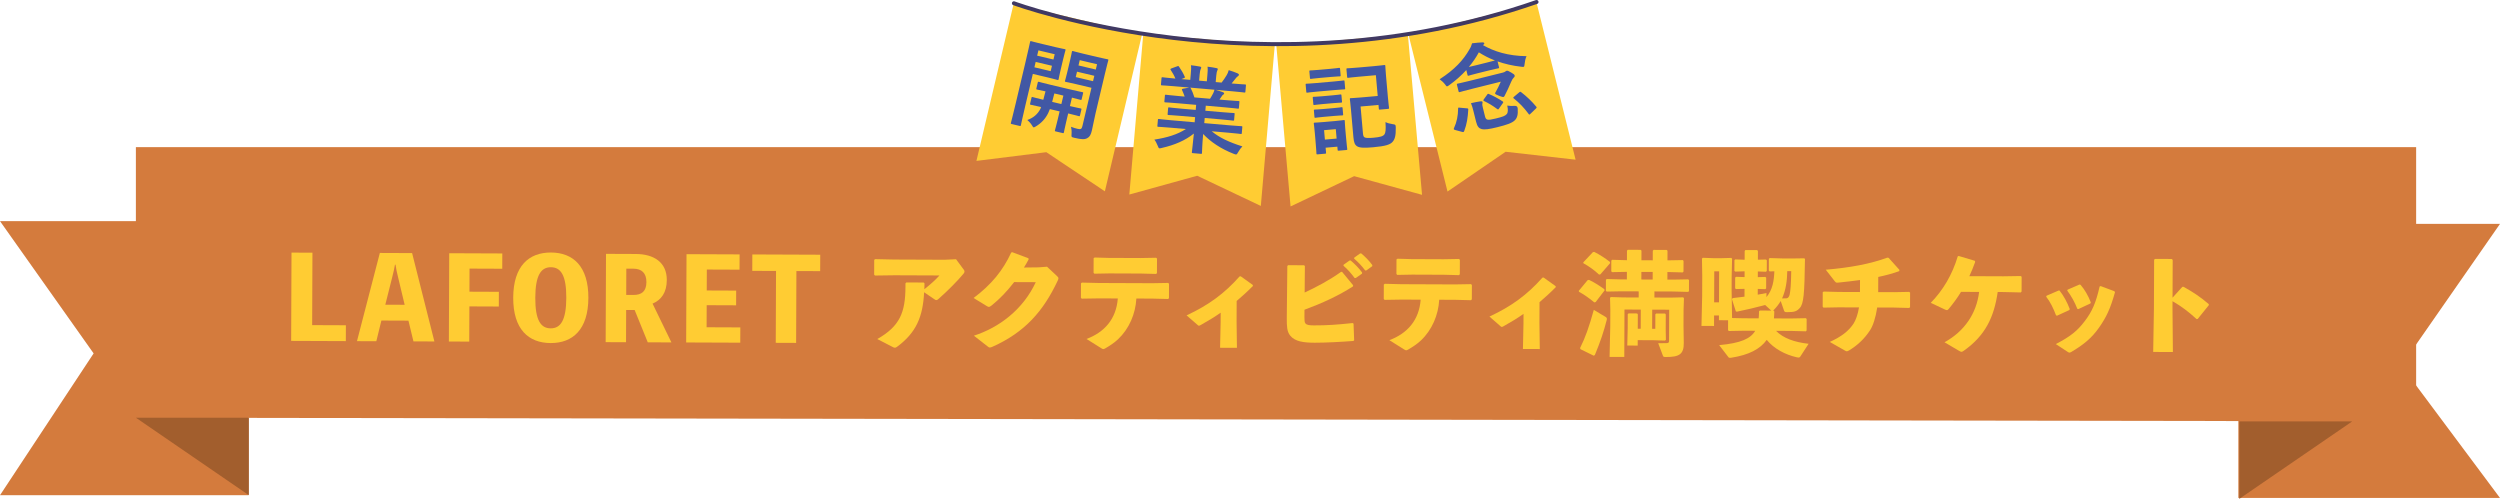 <?xml version="1.0" encoding="UTF-8"?><svg id="b" xmlns="http://www.w3.org/2000/svg" width="750.931" height="149.849" viewBox="0 0 750.931 149.849"><defs><style>.d{fill:#fc3;}.e{fill:#a25e2d;}.f{fill:#d47b3d;}.g{fill:#4158a4;}.h{fill:none;stroke:#403963;stroke-linecap:round;stroke-miterlimit:10;stroke-width:1.197px;}</style></defs><g id="c"><polygon class="f" points="750.931 149.574 672.334 149.574 672.334 67.246 750.931 67.246 721.307 109.842 750.931 149.574"/><polygon class="f" points="0 66.422 74.612 66.422 74.612 148.749 0 148.749 28.122 106.153 0 66.422"/><polygon class="f" points="40.816 125.468 725.742 126.558 725.742 44.194 40.816 44.196 40.816 125.468"/><polygon class="e" points="40.816 125.468 74.749 125.468 74.749 148.749 40.816 125.468"/><polygon class="e" points="706.548 126.567 672.616 126.567 672.616 149.849 706.548 126.567"/><path class="d" d="m103.895,97.699l-.019,4.76-16.42-.065.106-26.518,6.289.025-.087,21.758,10.131.04Z"/><path class="d" d="m130.479,102.566l-6.29-.025-1.505-6.227-8.125-.033-1.521,6.215-5.813-.023,6.871-26.491,9.688.039,6.694,26.545Zm-10.937-19.422c-.302-1.191-.569-2.417-.734-3.641l-.17-.001c-.209,1.223-.486,2.446-.796,3.635l-2.107,8.389,5.813.023-2.006-8.405Z"/><path class="d" d="m141.037,80.679l-.027,6.935,8.839.036-.018,4.42-8.839-.036-.042,10.573-6.12-.024.106-26.518,15.944.064-.018,4.59-9.825-.04Z"/><path class="d" d="m176.73,89.491c-.038,9.519-4.712,13.58-11.341,13.554s-11.271-4.125-11.232-13.644,4.712-13.58,11.341-13.554c6.63.026,11.271,4.125,11.233,13.644Zm-6.629-.026c.027-6.731-1.629-9.186-4.621-9.197-2.991-.012-4.667,2.429-4.694,9.16s1.629,9.186,4.621,9.198c2.992.012,4.667-2.429,4.694-9.161Z"/><path class="d" d="m194.569,102.821l-3.939-9.705-2.55-.01-.038,9.689-6.12-.024.106-26.518,8.941.036c5.473.022,9.339,2.52,9.318,7.823-.015,3.773-1.655,5.977-4.278,7.088l5.665,11.65-7.105-.029Zm-6.471-14.236l2.176.009c2.414.01,3.879-1.039,3.891-3.86.011-2.72-1.445-4.018-3.859-4.027l-2.176-.009-.031,7.887Z"/><path class="d" d="m222.375,98.343l-.019,4.589-16.25-.065.105-26.518,15.944.063-.019,4.59-9.825-.039-.025,6.289,8.839.035-.018,4.42-8.839-.035-.026,6.629,10.131.041Z"/><path class="d" d="m246.357,81.44l-7.139-.028-.086,21.588-6.119-.024.086-21.588-7.139-.029.02-4.93,20.397.082-.02,4.93Z"/><path class="d" d="m272.218,84.841l5.236.021.237.239c-.002.544-.005,1.258-.041,1.768,1.603-1.251,3.377-2.809,4.538-4.13l-13.497-.054-5.882.079-.237-.273.018-4.454.307-.202,5.745.125,15.128.061,3.4-.157,2.367,3.206c.102.17.169.307.168.477-0.0.204-.07.408-.275.645-1.708,2.067-4.712,5.115-7.509,7.585-.307.271-.478.372-.681.371-.136-0-.306-.069-.543-.24l-3.119-2.12c-.369,7.308-2.326,12.128-8.191,16.421-.238.169-.409.236-.613.235-.204-.001-.441-.104-.747-.275l-4.512-2.329c6.815-3.883,8.429-8.024,8.46-15.707l.004-1.02.239-.271Z"/><path class="d" d="m304.625,84.732c-2.085,2.711-4.304,5.048-6.794,7.044-.375.271-.579.406-.817.405-.136-0-.306-.069-.543-.206l-4.036-2.464c5.354-4.024,8.805-8.227,11.308-13.656l.307-.101,4.854,1.822.067.34c-.445.848-.891,1.628-1.404,2.442l4.352-.05,2.584-.194,2.947,2.765c.305.273.474.478.473.716-0.0.17-.069.373-.207.679-4.32,9.196-9.853,15.498-19.525,19.844-.443.203-.682.27-.885.269-.17-0-.34-.069-.577-.274l-4.203-3.28c7.591-2.451,14.751-7.829,18.592-16.075l-6.493-.026Z"/><path class="d" d="m330.047,89.627l-5.133.081-.237-.273.017-4.317.273-.237,5.064.122,16.047.064,4.794-.083.271.239-.017,4.317-.239.271-4.827-.121-4.726-.019c-.256,4.588-2.144,9.068-5.522,12.251-1.16,1.083-2.455,1.928-3.853,2.738-.272.135-.409.203-.579.202-.17-0-.374-.138-.712-.343l-4.307-2.703c5.379-2.019,8.931-5.982,9.397-12.167l-5.712-.023Zm17.471-7.614l-.239.271-4.624-.121-9.417-.038-4.522.084-.237-.273.018-4.385.307-.203,4.181.119,9.655.039,4.624-.084.271.239-.017,4.352Z"/><path class="d" d="m371.437,96.728l.105,7.751-5.065-.021.166-7.581.012-2.958c-1.772,1.251-3.647,2.399-6.066,3.75-.204.101-.34.168-.477.168-.136-0-.271-.103-.475-.308l-3.219-2.801c6.608-3.067,11.348-6.55,15.924-11.7l.34-.033,3.627,2.599.033.306c-1.775,1.795-3.413,3.25-4.88,4.502l-.025,6.323Z"/><path class="d" d="m391.712,79.674l.237.239-.066,7.955c3.338-1.55,7.358-3.643,10.938-6.212l.306.001,3.315,4.024-.035.34c-4.295,2.771-9.267,5.062-14.578,7.013l-.01,2.312c-.004.952.028,1.462.299,1.803.406.478,1.12.583,2.548.588,3.841.016,7.004-.209,11.629-.702l.271.171.184,4.964-.205.238c-3.604.291-8.604.543-11.663.531-3.297-.013-5.914-.33-7.368-2.171-.948-1.16-1.009-2.826-1-5.137l.165-15.74.239-.237,4.793.02Zm11.865-.157l1.773-1.251.34-.033c1.254,1.059,2.438,2.254,3.453,3.618l-.035.34-1.875,1.318-.34-.001c-1.049-1.398-1.996-2.524-3.352-3.685l.035-.306Zm3.204-2.129l1.739-1.251.34-.033c1.253,1.059,2.337,2.151,3.351,3.515l-.035.34-1.772,1.285-.34-.001c-1.049-1.398-1.963-2.388-3.318-3.55l.035-.305Z"/><path class="d" d="m421.017,89.99l-5.134.082-.237-.273.017-4.317.273-.237,5.065.122,16.046.064,4.794-.083.271.239-.017,4.317-.239.271-4.827-.121-4.726-.019c-.257,4.588-2.145,9.068-5.522,12.25-1.16,1.083-2.456,1.928-3.853,2.738-.272.134-.409.202-.579.202-.17-.001-.374-.138-.712-.343l-4.307-2.702c5.379-2.019,8.931-5.982,9.397-12.167l-5.711-.023Zm17.471-7.614l-.239.271-4.624-.121-9.416-.038-4.522.084-.237-.273.018-4.385.307-.203,4.181.119,9.655.039,4.624-.084.271.239-.018,4.352Z"/><path class="d" d="m462.407,97.091l.105,7.751-5.065-.02.166-7.581.012-2.958c-1.773,1.25-3.647,2.399-6.066,3.749-.205.102-.341.169-.477.168-.136-0-.271-.103-.475-.308l-3.218-2.801c6.607-3.067,11.347-6.55,15.923-11.699l.34-.033,3.627,2.598.033.307c-1.775,1.794-3.413,3.25-4.879,4.502l-.025,6.323Z"/><path class="d" d="m481.988,87.208l-2.7,3.525-.408.1c-1.524-1.298-3.254-2.46-4.577-3.18l-.101-.272,2.664-3.219.409-.101c1.255.549,3.121,1.713,4.612,2.807l.101.34Zm-3.274,19.636l-3.97-1.953-.135-.34c1.611-3.257,2.711-6.347,4.125-11.475l3.595,2.156c.237.137.338.341.337.579-0.0.068-0.0.136-.035.238-.966,3.736-1.827,6.316-3.578,10.592l-.341.203Zm4.938-27.823l-2.938,3.388-.408.066c-1.49-1.4-3.151-2.562-4.678-3.385l-.067-.272,2.902-3.083.408-.066c1.561.788,3.188,1.814,4.714,3.01l.066.34Zm12.625,13.99l-.022,5.745.952.003.017-4.352.239-.237,2.686.011.203.273-.02,4.726.057,2.89-.273.237-3.637-.117-4.555-.018-.006,1.632-3.128-.012.123-5.201.017-4.216.239-.237,2.584.011.203.272-.017,4.317.884.003.022-5.745-4.896-.02-.057,14.244-4.42-.018.208-9.381.019-4.828-.087-3.536.239-.237,3.671.117,4.692.019.007-1.836-5.167-.021-4.454.084-.237-.239.013-3.297.239-.237,4.453.12,1.598.006.009-2.278-4.454.084-.237-.239.013-3.229.239-.237,4.453.12.011-2.856.239-.271,3.876.016.237.239-.011,2.89,3.399.013.012-2.856.239-.271,3.943.016.237.238-.011,2.89,4.59-.084.237.239-.013,3.229-.239.237-4.589-.121-.009,2.278,1.802.007,4.454-.084.237.239-.014,3.297-.239.237-4.454-.12-5.677-.022-.007,1.836,4.963.02,3.672-.087.237.239-.116,3.535-.019,4.691.081,5.202c.054,3.468-1.411,4.278-5.389,4.262-.68-.002-.748-.071-.882-.412l-1.413-3.745,1.054.004c.748.003,1.326.005,1.632-.027.51-.032.579-.337.581-.711l.037-9.315-5.1-.02Zm.147-11.321l-3.4-.013-.009,2.278,3.4.013.009-2.278Z"/><path class="d" d="m532.038,93.289l-1.83-1.673c-2.96.804-5.649,1.406-8.507,2.006l-.306-.103-1.175-3.676.239-.305c1.19-.131,2.347-.263,3.537-.428l.01-2.346-2.584.058-.237-.239.013-3.196.239-.237,2.583.079.007-1.734-2.822.091-.237-.239.013-3.196.239-.237,2.821.113.01-2.652.239-.271,3.468.014.271.239-.011,2.651,2.448-.058.237.239-.013,3.196-.239.237-2.447-.078-.007,1.7,2.278-.059.237.239-.013,3.196-.239.237-2.277-.077-.007,1.733c.85-.167,1.701-.333,2.619-.499l-.005,1.224c1.879-2.237,2.264-4.921,2.377-7.742l-1.462.028-.203-.273.014-3.502.239-.237,3.841.118,2.822.011,3.74-.053.204.205c-.145,10.641-.395,13.495-1.589,14.749-.888.982-1.637,1.217-3.541,1.21l-.476-.002c-.408-.002-.544-.104-.678-.445l-1.008-2.894c-.582,1.018-1.3,1.898-2.255,2.88l.102 0.0.237.239c-.037.714-.04,1.394-.111,2.107l5.133.021,4.454-.084.237.239-.014,3.467-.239.237-4.453-.12-4.487-.018c2.167,2.218,5.562,3.421,9.775,3.88l-2.395,3.696c-.206.339-.376.44-.647.439-.136-0-.306-.036-.476-.07-3.533-.796-6.857-2.577-9.057-5.237-1.983,2.779-5.39,4.534-10.662,5.362-.103.034-.238.033-.34.033-.204-0-.408-.036-.509-.206l-2.773-3.614c6.462-.586,9.459-1.934,10.828-4.308l-3.468-.014-4.453.084-.237-.239.012-2.992-2.754-.011.006-1.428-1.462-.006-.013,3.162-3.773-.015.206-9.042.024-6.119-.082-5.066.239-.237,3.161.115,2.244.009,3.162-.089.237.239-.123,5.065-.018,4.385.137,8.364,3.501.082,4.488.018c.07-.646.107-1.359.11-2.107l.239-.237,3.434.014Zm-17.159-2.482l1.462.006.037-9.315-1.462-.006-.037,9.315Zm21.966-9.363c-.045,2.787-.396,5.642-1.562,8.187.408.001.85.003,1.326-.028.51-.032.818-.507.957-1.152.242-1.019.421-3.161.47-7.002l-1.189-.004Z"/><path class="d" d="m564.156,87.74l4.828.019,4.454-.084.305.205-.017,4.352-.239.271-4.589-.12-5.031-.02c-.489,3.16-1.28,5.502-2.169,6.858-1.71,2.611-3.86,4.574-6.28,6.026-.307.169-.511.27-.681.27-.204-.001-.374-.104-.611-.24l-4.511-2.567c3.542-1.618,5.623-3.241,7.127-5.479.718-1.119,1.303-2.817,1.651-4.889l-6.153-.024-4.522.084-.236-.272.017-4.352.307-.203,4.521.12,6.357.025.015-3.604c-2.109.298-4.252.527-6.395.757-.204.033-.34.032-.476.032-.34-.001-.441-.104-.678-.376l-2.74-3.513c7.244-.617,13.3-1.714,18.509-3.632l.374.069,3.25,3.617-.07.374c-1.94.707-4.084,1.276-6.296,1.743l-.019,4.556Z"/><path class="d" d="m589.038,87.668c-1.129,1.866-2.394,3.561-3.726,5.153-.171.203-.307.305-.478.338-.17-0-.407-.07-.747-.241l-4.14-1.954c3.687-3.793,6.425-8.372,8.113-13.975l.272-.101,4.855,1.448.101.34c-.55,1.493-1.1,2.919-1.751,4.277l10.233.041,5.167-.082.305.206-.018,4.453-.239.271-5.235-.123-1.699-.007c-1.084,7.543-3.725,13.074-10.133,17.604-.341.236-.545.372-.75.371s-.407-.138-.781-.343l-4.307-2.533c5.962-3.308,9.587-8.563,10.395-15.121l-5.439-.022Z"/><path class="d" d="m614.745,88.825l3.576-1.549.306.001c1.251,1.569,2.297,3.511,3.071,5.554l-.138.306-3.678,1.685-.306-.103c-.774-2.043-1.65-3.917-2.969-5.622l.137-.271Zm16.228-2.893l4.142,1.546.169.306c-1.414,5.026-2.614,7.503-4.768,10.588-2.223,3.187-4.747,5.216-8.358,7.344-.239.135-.409.202-.545.202-.17-0-.306-.069-.509-.206l-3.594-2.359c4.395-2.295,6.44-3.918,8.696-6.901,2.222-2.915,3.354-5.494,4.461-10.385l.307-.134Zm-9.932,1.082l3.576-1.55.306.07c1.252,1.433,2.299,3.238,3.106,5.315l-.137.306-3.61,1.686-.306-.069c-.808-2.077-1.82-3.849-3.037-5.486l.103-.271Z"/><path class="d" d="m652.557,92.75l.118,12.987-5.916-.023.222-13.054.059-14.652.272-.237,5.032.02.271.273-.045,11.355,2.937-3.252.34-.033c2.815,1.575,4.918,2.91,7.628,5.232l-.036.339-3.313,4.101-.341.033c-2.27-2.083-4.506-3.826-7.22-5.367l-.009,2.278Z"/><polygon class="d" points="331.873 57.469 314.285 45.714 293.293 48.329 304.456 1.204 343.036 10.344 331.873 57.469"/><path class="g" d="m316.985,14.144c1.845.437,2.669.573,2.837.613.251.06.273.094.207.374-.046.196-.288.965-.692,2.671l-.782,3.299c-.404,1.706-.533,2.501-.573,2.669-.066.279-.101.301-.352.241-.168-.04-.965-.288-2.811-.725l-4.585-1.086-2.212,9.338c-.927,3.914-1.328,5.857-1.375,6.053-.066.279-.101.301-.381.234l-2.376-.563c-.279-.066-.301-.101-.235-.38.047-.196.56-2.112,1.487-6.026l2.875-12.134c.927-3.914,1.341-5.912,1.388-6.108.066-.28.101-.301.381-.234.196.046,1.245.354,3.313.844l3.886.921Zm-1.637,18.628c-.162.434-.312.812-.481,1.155-.822,1.725-2.122,3.1-3.769,4.068-.339.185-.512.292-.624.266-.168-.04-.268-.241-.524-.656-.341-.554-.906-1.16-1.372-1.565,1.77-.614,3.087-1.69,3.965-3.401l.175-.49c-2.131-.475-2.92-.633-3.061-.666-.279-.066-.301-.101-.228-.408l.397-1.678c.066-.28.101-.301.38-.234.14.033.938.281,3.174.811.193-.692.426-1.552.659-2.531-1.684-.369-2.334-.493-2.474-.526-.307-.073-.329-.107-.262-.387l.404-1.706c.066-.28.101-.301.408-.229.168.04.993.295,3.481.884l5.983,1.417c2.488.589,3.34.732,3.508.771.28.066.301.101.235.381l-.404,1.706c-.066.279-.102.301-.381.234-.14-.033-.832-.227-2.558-.666l-.603,2.544c2.209.523,3.061.666,3.2.699.279.066.301.101.235.38l-.397,1.678c-.073.307-.108.329-.387.263-.14-.033-.964-.288-3.173-.811l-.616,2.6c-.457,1.93-.619,2.865-.659,3.033-.073.308-.108.329-.388.263l-2.069-.49c-.28-.066-.3-.101-.228-.408.04-.168.314-1.077.771-3.007l.616-2.6-2.936-.695Zm.633-13.02l-4.893-1.159-.384,1.622,4.893,1.159.384-1.622Zm-4.072-4.626l-.377,1.594,4.893,1.159.377-1.593-4.893-1.159Zm6.897,16.132l.603-2.544-2.713-.643c-.225.951-.458,1.811-.658,2.531l2.768.656Zm10.278,2.73c-.463,1.957-.775,3.773-1.1,5.143-.318,1.342-.645,1.974-1.42,2.38s-1.633.411-3.87-.119c-.866-.206-.895-.212-.828-1.112.059-.872-.013-1.567-.16-2.193.756.297,1.393.478,2.008.623.923.219,1.206.02,1.405-.819l2.729-11.519-4.585-1.086c-2.182-.517-2.922-.633-3.089-.673-.308-.073-.329-.107-.262-.387.04-.168.241-.77.632-2.419l.888-3.747c.384-1.622.48-2.278.527-2.474.066-.279.101-.301.408-.228.167.04.881.268,3.062.784l4.11.974c2.181.517,2.949.64,3.117.679.279.066.3.101.234.38-.046.196-.381,1.357-.963,3.817l-2.842,11.994Zm-.382-11.223l-5.2-1.232-.384,1.622,5.2,1.232.384-1.622Zm-4.379-4.699l-.377,1.593,5.2,1.232.377-1.593-5.2-1.232Z"/><polygon class="d" points="378.717 61.86 359.606 52.789 339.218 58.432 343.406 10.184 382.905 13.612 378.717 61.86"/><path class="g" d="m351.575,38.353c-2.576-.224-3.44-.241-3.612-.256-.314-.027-.341-.059-.316-.345l.146-1.688c.027-.315.059-.341.373-.314.172.015,1.026.146,3.602.37l7.07.614.134-1.545-4.036-.35c-2.777-.241-3.783-.271-3.955-.286-.286-.025-.284-.053-.259-.339l.142-1.632c.027-.314.029-.343.315-.318.172.015,1.169.159,3.945.4l4.036.35.132-1.517-5.381-.467c-2.748-.239-3.669-.261-3.841-.275-.315-.027-.341-.059-.319-.316l.147-1.689c.025-.286.056-.312.371-.285.172.015,1.083.152,3.831.391l1.746.151c-.255-.714-.492-1.312-.76-1.883-.121-.27-.14-.387.243-.469l1.906-.354-4.58-.398c-2.576-.224-3.44-.241-3.612-.256-.314-.027-.341-.059-.316-.345l.154-1.774c.027-.314.059-.341.374-.313.172.015,1.026.146,3.602.37l.2.018c-.378-.956-.832-1.716-1.418-2.604-.154-.215-.087-.324.271-.466l1.727-.629c.299-.118.382-.082.534.162.615.89,1.246,1.925,1.677,2.943.121.271.119.299-.271.467l-.717.284,2.662.231.164-1.889c.087-1.001.146-1.689.044-2.505.885.105,1.996.259,2.762.413.227.049.334.144.321.287-.015.172-.085.31-.157.477-.103.193-.227.615-.308,1.56l-.164,1.889,2.319.201.161-1.86c.09-1.03.149-1.718.047-2.534.856.103,1.968.257,2.731.439.255.05.362.146.35.29s-.084.31-.154.448c-.103.193-.227.614-.309,1.559l-.164,1.889,1.774.154c.585-.757,1.048-1.438,1.521-2.233.238-.412.447-.827.621-1.504.984.288,1.961.661,2.711.986.25.108.353.261.34.404-.02.229-.145.334-.329.461-.215.155-.373.313-.533.502-.425.569-.875,1.106-1.325,1.644l.4.035c2.576.224,3.44.241,3.612.256.286.025.312.056.285.371l-.154,1.774c-.025.287-.056.313-.342.288-.171-.015-1.025-.146-3.602-.37l-5.009-.435c.731.207,1.377.408,2.216.711.224.077.357.204.342.375-.018.2-.173.331-.353.402-.15.074-.321.375-.453.566l-.595.871,1.861.162c2.748.238,3.669.26,3.841.275.287.025.312.056.288.342l-.146,1.689c-.022.258-.054.284-.34.259-.172-.015-1.083-.152-3.831-.391l-5.782-.502-.132,1.517,4.551.395c2.805.244,3.783.271,3.955.286.286.025.312.056.285.371l-.142,1.632c-.024.286-.056.312-.342.287-.172-.015-1.141-.156-3.945-.399l-4.552-.395-.134,1.545,7.528.653c2.576.224,3.44.241,3.611.256.286.025.312.056.285.371l-.146,1.688c-.025.286-.056.312-.342.288-.171-.015-1.025-.146-3.602-.37l-5.095-.442c2.258,1.897,5.167,3.274,9.209,4.548-.412.425-.865.992-1.275,1.735-.276.524-.408.714-.694.689-.144-.013-.339-.087-.646-.2-3.767-1.452-7.01-3.637-9.173-5.959-.295,3.406-.307,5.193-.349,5.68-.025.286-.056.312-.342.287l-2.434-.211c-.257-.022-.283-.053-.259-.339.042-.487.272-2.14.597-5.543-2.604,2.081-5.72,3.426-9.633,4.326-.325.087-.53.127-.673.115-.258-.022-.354-.233-.565-.799-.308-.777-.656-1.413-.997-1.817,3.89-.614,6.911-1.535,9.477-3.186l-4.637-.403Zm11.886-8.688c.3-.464.571-.931.917-1.593.17-.303.252-.584.415-1.118l-7.299-.634c.083.036.133.127.209.249.367.752.75,1.651,1.064,2.688l4.694.407Z"/><polygon class="d" points="427.141 58.523 406.744 52.912 387.647 62.011 383.387 13.77 422.881 10.282 427.141 58.523"/><path class="g" d="m400.49,24.491c2.175-.192,2.886-.312,3.058-.327.258-.023.289.003.314.289l.18,2.032c.028.314.001.346-.256.368-.172.016-.893.022-3.068.214l-4.979.44c-2.176.192-2.886.312-3.058.327-.258.023-.289-.003-.317-.318l-.179-2.032c-.025-.286.001-.317.259-.34.171-.015.892-.021,3.067-.213l4.979-.44Zm-.913-3.813c1.831-.162,2.398-.27,2.57-.285.315-.028.346-.001.372.285l.169,1.918c.025.286-.001.317-.316.345-.172.015-.75.009-2.581.17l-3.377.298c-1.86.164-2.428.272-2.6.287-.286.025-.317-.001-.343-.287l-.169-1.918c-.025-.286.001-.317.287-.343.172-.015.75-.008,2.61-.172l3.377-.298Zm.588,7.967c1.717-.152,2.228-.254,2.399-.27.314-.028.346-.002.371.285l.162,1.832c.025.286-.001.317-.316.345-.172.015-.691.003-2.409.155l-3.119.275c-1.746.154-2.257.257-2.428.272-.286.025-.317-0-.342-.287l-.162-1.832c-.025-.287.001-.317.287-.343.172-.015.692-.003,2.438-.158l3.12-.275Zm4.085,11.956c.293,3.32.405,3.945.421,4.116.025.286-.001.317-.287.343l-2.261.2c-.286.025-.317-.001-.342-.287l-.081-.916-3.521.311.129,1.459c.025.287-.001.317-.287.342l-2.232.197c-.314.028-.346.002-.371-.284-.018-.201-.019-.863-.324-4.327l-.167-1.889c-.159-1.803-.277-2.485-.295-2.685-.025-.287.001-.318.315-.346.172-.015.778-.011,2.61-.172l3.406-.301c1.832-.162,2.428-.272,2.628-.29.286-.025.317.001.343.288.015.171.019.863.138,2.208l.18,2.032Zm-3.746-8.121c1.717-.152,2.227-.254,2.399-.27.315-.028.346-.002.372.285l.164,1.86c.022.257-.003.289-.318.316-.172.015-.692.003-2.409.155l-3.12.275c-1.746.154-2.256.257-2.428.272-.286.025-.317-.001-.34-.258l-.164-1.86c-.025-.287.001-.317.287-.343.171-.015.692-.003,2.438-.158l3.12-.275Zm-2.79,6.621l.25,2.833,3.521-.311-.25-2.833-3.521.311Zm10.493-16.07c-2.318.205-3.057.328-3.229.343-.287.025-.318-.001-.343-.288l-.197-2.232c-.025-.286 0-.317.287-.342.171-.015.921-.023,3.239-.229l4.522-.399c2.29-.202,3.086-.33,3.258-.345.315-.028.346-.001.371.284.016.172.034,1.036.214,3.068l.566,6.411c.177,2.003.31,2.856.325,3.028.028.315.002.346-.313.374l-2.404.212c-.286.025-.317-.001-.345-.316l-.096-1.087-5.381.475.705,7.985c.063.716.185,1.109.458,1.258.338.23,1.149.273,2.666.14,2.147-.189,2.93-.46,3.343-1.016.332-.49.456-1.367.308-3.69.574.295,1.284.492,2.132.62.876.125.938.176.96,1.069.048,2.505-.324,3.519-.953,4.238-.705.841-2.105,1.311-5.854,1.642-2.662.235-4.108.189-4.845-.322-.673-.431-.939-1.157-1.078-2.731l-.723-8.186c-.175-1.975-.32-2.972-.338-3.172-.025-.286.001-.317.287-.343.2-.018,1.121-.041,3.01-.208l5.066-.447-.551-6.24-5.066.447Z"/><polyline class="d" points="452.246 45.584 434.79 57.534 423.102 10.537 461.578 .968 473.266 47.965 452.246 45.584"/><path class="g" d="m443.951,21.974c-2.007.499-2.607.708-2.774.75-.279.069-.313.048-.383-.23l-.36-1.45c-1.466,1.608-3.161,3.125-5.121,4.531-.279.188-.454.32-.593.354-.223.056-.355-.119-.682-.6-.515-.642-1.086-1.152-1.622-1.521,4.519-2.9,7.15-5.775,9.001-9.048.363-.564.594-1.184.748-1.755,1.094-.125,2.216-.255,3.157-.282.328.007.467.091.509.258.035.14.006.265-.196.404l-.195.167c3.28,1.879,7.501,3.257,13.083,3.319-.328.703-.497,1.574-.574,2.334-.063.578-.092.822-.315.877-.139.035-.355 0-.689-.035-2.558-.282-4.947-.843-7.12-1.604l.423,1.701c.069.278.048.313-.23.383-.139.035-.794.138-2.802.637l-3.263.812Zm-6.92,17.058c-.383-.112-.418-.251-.306-.516.881-1.936,1.217-3.678,1.255-5.908.007-.327.07-.313.467-.264l2.181.198c.363.028.404.077.397.404-.128,2.342-.43,4.341-1.2,6.368-.146.362-.251.418-.634.306l-2.16-.588Zm14.425-17.237c.363-.09.544-.194.669-.285.175-.132.272-.215.439-.257.251-.062.543.042,1.344.524.724.412.989.643,1.044.865.062.251.013.412-.252.655-.286.278-.481.564-.782,1.261-.671,1.588-1.23,2.792-1.97,4.22-.126.209-.189.313-.328.348-.195.048-.516-.05-1.198-.294-.955-.385-1.289-.539-1.337-.734-.021-.084.014-.181.077-.285.593-1.066,1.18-2.159,1.642-3.28l-8.532,2.122c-2.677.666-3.611.957-3.778.998-.279.069-.314.049-.39-.258l-.472-1.896c-.069-.278-.048-.314.23-.383.167-.042,1.129-.222,3.806-.887l9.787-2.434Zm-4.832-3.002c1.338-.333,2.063-.513,2.418-.631-1.762-.658-3.364-1.503-4.84-2.438-.832,1.539-1.83,3.001-2.995,4.387.425-.076,1.095-.243,2.154-.506l3.262-.812Zm-.578,16.131c.139.558.312.899.724,1.004.501.112,1.156.008,2.579-.345,2.036-.506,2.719-.735,3.228-1.306.377-.389.448-1.295.164-2.558.739.113,1.456.142,2.299.08q.767-.013.835.739c.158,1.945-.185,2.948-.903,3.63-.865.807-2.308,1.314-5.236,2.042-2.37.589-3.827.803-4.719.551-.731-.203-1.26-.664-1.635-2.169l-.825-3.318c-.215-.864-.409-1.526-.715-2.279.92-.229,2.021-.443,2.879-.567.376-.035.543.042.578.182.042.167.013.293-.029.48-.07.314-.008.683.145,1.296l.631,2.538Zm.663-6.5c.084-.14.153-.216.237-.237.084-.021.146-.007.313.07,1.421.594,2.688,1.285,4.067,2.186.111.09.181.132.202.216.021.084-.014.181-.146.362l-1.117,1.581c-.112.146-.174.25-.258.271-.084.021-.188-.042-.334-.154-1.309-.977-2.562-1.731-3.872-2.353-.133-.056-.209-.125-.23-.209-.021-.084.014-.182.126-.328l1.012-1.406Zm9.604-.671c.272-.216.349-.265.606-.062,1.685,1.298,3.16,2.708,4.51,4.326.208.244.195.307-.112.62l-1.625,1.559c-.146.126-.217.202-.3.223-.084.021-.16-.048-.264-.23-1.336-1.8-2.742-3.286-4.398-4.591-.251-.174-.25-.292.042-.543l1.542-1.301Z"/><path class="h" d="m304.547.982s75.546,27.895,156.985-.383"/></g></svg>